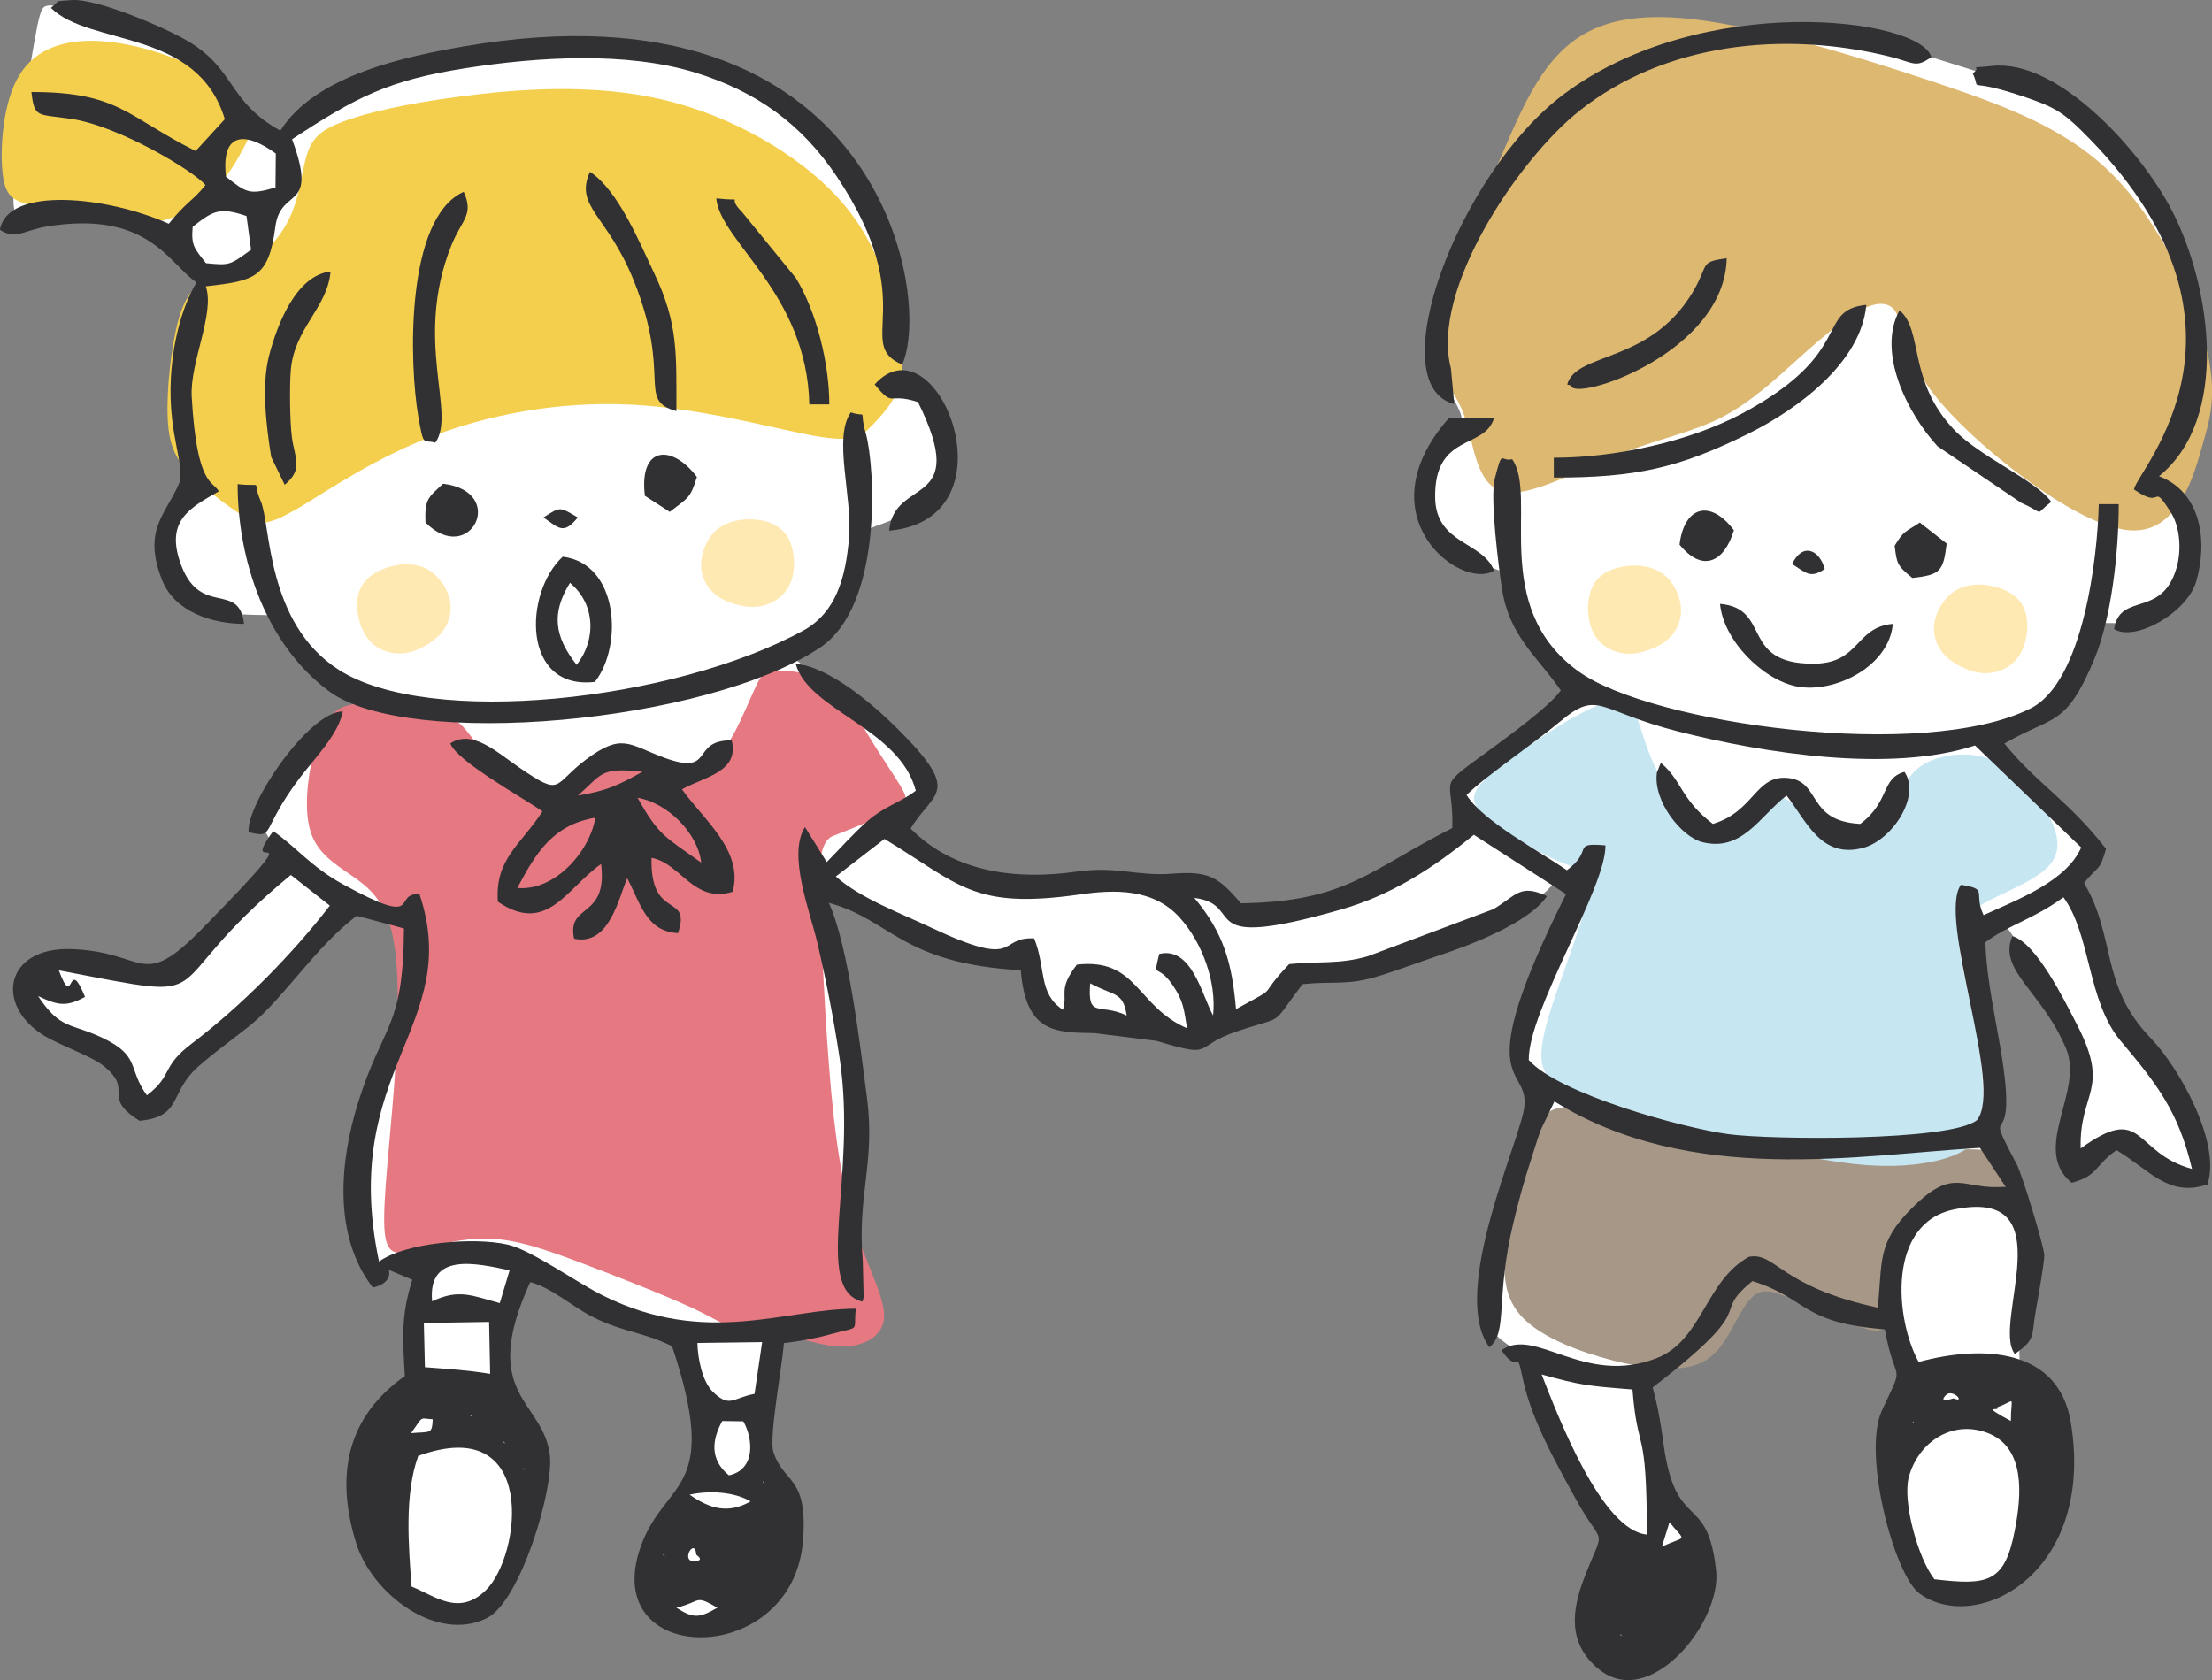 <?xml version="1.0" encoding="UTF-8"?><svg id="_レイヤー_2" xmlns="http://www.w3.org/2000/svg" viewBox="0 0 209.17 158.92"><rect x="0" y="0" width="209.17" height="158.92" fill="#808080" stroke="none"/><defs><style>.cls-1{fill:#a79786;}.cls-1,.cls-2,.cls-3,.cls-4,.cls-5,.cls-6,.cls-7,.cls-8{fill-rule:evenodd;}.cls-2{fill:#313134;}.cls-3{fill:#ffe9b3;}.cls-4{fill:#fff;}.cls-5{fill:#c6e6f2;}.cls-6{fill:#e57880;}.cls-7{fill:#f4cf4e;}.cls-8{fill:#ddb871;}</style></defs><g id="object"><path class="cls-4" d="M33.55,65.82c-.35-.42-1.26-.98-2.28-1.83-1.02-.85-2.15-1.97-2.98-2.93-.82-.96-1.33-1.74-1.63-2.2s-.36-.62-1.05-.67c-.69-.05-1.98-.01-3.09-.12-1.1-.11-2-.38-2.95-.73-.95-.34-1.96-.76-2.56-1.46-.6-.69-.81-1.66-.98-2.69-.17-1.03-.31-2.11-.19-3.03.11-.91.48-1.66.8-2.31.33-.65.61-1.21,1.11-1.49.49-.29,1.2-.3,1.33-.53.13-.23-.3-.67-.55-1.2-.25-.54-.32-1.17-.52-2.29-.2-1.12-.52-2.72-.63-4.28-.11-1.56-.01-3.07.27-4.73.28-1.66.74-3.45,1.02-4.57.27-1.12.36-1.55.38-1.88.02-.33-.02-.56-.34-1.14-.32-.59-.91-1.53-1.31-2.22-.4-.69-.62-1.12-1.54-1.61-.93-.49-2.57-1.04-4.05-1.41-1.48-.37-2.8-.55-4.3-.58-1.5-.03-3.18.1-4.35.34-1.16.24-1.8.58-1.88-1.06-.08-1.65.41-5.29.91-8.67.5-3.37,1.01-6.47,1.35-8.13.35-1.66.53-1.87,1.18-1.88.65,0,1.77.19,3.55.72,1.78.53,4.24,1.4,6.31,2.33,2.07.93,3.77,1.94,5,3.08,1.23,1.14,1.99,2.42,2.49,3.24.5.83.74,1.2,1.05,1.53.32.33.71.63,1.31.92.6.29,1.42.58,2,.63.58.05.94-.13,1.63-.71.69-.58,1.72-1.56,3.17-2.51,1.45-.96,3.32-1.89,5.45-2.65,2.13-.76,4.52-1.34,6.97-1.8,2.45-.46,4.95-.8,8.68-.84,3.72-.04,8.66.23,12.32.97,3.66.74,6.04,1.94,7.94,3.15,1.9,1.21,3.33,2.43,4.71,3.99,1.38,1.57,2.71,3.48,3.94,5.7,1.23,2.21,2.37,4.73,3,7.23.64,2.5.78,4.99.74,6.76-.04,1.77-.25,2.82-.13,3.38.12.56.56.63,1.05.77.5.14,1.04.35,1.67,1.38.63,1.03,1.34,2.87,1.66,4.14.32,1.27.26,1.96-.05,2.74-.32.78-.89,1.67-1.67,2.43-.78.77-1.75,1.42-2.72,1.88-.96.46-1.91.72-2.45.97-.53.25-.65.47-.77.83-.13.36-.27.86-.5,1.97-.23,1.12-.54,2.86-1.25,4.24-.71,1.38-1.83,2.39-2.82,3.1-.99.72-1.84,1.14-2.27,1.34q-.43.21.91,1.27c1.34,1.06,4.01,3.19,6.06,4.91,2.05,1.72,3.48,3.03,4.29,3.85.81.82,1.01,1.16,1.17,1.49.15.33.25.67.32.96.07.3.1.56-.19,1-.28.44-.88,1.05-1.43,1.49-.55.45-1.05.73-1.39.93-.35.2-.54.33-.52.5.03.17.28.37,1.19,1.04.91.66,2.48,1.78,4.5,2.77,2.02.99,4.5,1.84,6.77,2.09,2.27.25,4.33-.09,6.24-.21,1.91-.12,3.67-.03,4.97.08,1.3.1,2.14.21,2.72.2.59-.01.92-.15,1.21-.22.29-.07.52-.08,1.09.07.57.14,1.48.44,2.27.92.8.48,1.48,1.15,2.16,1.52.68.37,1.34.44,2.79.23,1.45-.2,3.7-.68,6.57-1.67,2.88-.98,6.39-2.48,8.63-3.65,2.24-1.17,3.2-2.02,3.47-2.78.27-.76-.16-1.42-.36-2.05-.2-.63-.17-1.22,1.34-2.69,1.52-1.47,4.53-3.82,6.39-5.3,1.87-1.48,2.6-2.08,2.92-2.54.32-.45.23-.76-.52-1.54-.75-.78-2.16-2.04-3.12-3.43-.96-1.39-1.47-2.92-1.79-4.05-.32-1.13-.46-1.86-.96-2.3-.5-.43-1.37-.57-2.43-1.01-1.05-.44-2.29-1.19-3.15-1.93-.86-.74-1.34-1.47-1.64-2.19-.3-.72-.41-1.43-.36-2.32.05-.9.25-1.97.58-2.91.33-.94.78-1.74,1.33-2.32.54-.59,1.18-.96,1.39-1.46.21-.49,0-1.1-.35-1.79-.35-.69-.86-1.46-1.14-2.4-.28-.93-.35-2.03-.36-3.34-.01-1.31.03-2.82.22-4.42.18-1.6.51-3.28,2.06-5.96,1.55-2.68,4.33-6.35,6.37-8.98,2.04-2.63,3.33-4.22,5.94-5.63,2.61-1.41,6.53-2.63,10.51-3.33,3.98-.7,8.02-.88,10.87-.84,2.85.04,4.5.28,6.79.88,2.29.6,5.23,1.56,7.75,2.34,2.53.79,4.65,1.4,6.6,2.18,1.95.78,3.73,1.72,5.72,3.6,1.99,1.89,4.2,4.72,5.83,7.66,1.63,2.94,2.67,6,3.11,8.96.44,2.96.27,5.82-.4,8.1-.67,2.29-1.83,4-2.76,5.32-.93,1.32-1.64,2.25-1.75,2.74-.1.49.4.54.96.82.56.28,1.16.79,1.71,1.44.54.65,1.02,1.43,1.09,2.73.08,1.3-.24,3.11-.79,4.41-.55,1.29-1.33,2.07-2.11,2.73-.79.66-1.59,1.22-2.58,1.42-1,.2-2.19.04-2.83.14-.64.09-.72.44-.89,1.2-.17.76-.42,1.93-1.18,3.22-.77,1.29-2.05,2.71-2.97,3.55-.92.84-1.48,1.11-2.4,1.4-.92.29-2.19.6-2.9,1.06-.71.46-.84,1.07-.38,1.68.47.61,1.55,1.21,3.34,2.63,1.8,1.42,4.32,3.64,5.54,4.89,1.22,1.25,1.15,1.53.97,1.94-.17.41-.44.95-.79,1.4-.35.46-.8.83-.81,1.25-.01.41.4.86,1.21,3.15.81,2.28,2.01,6.4,2.78,8.65.77,2.25,1.12,2.65,1.7,3.29.59.64,1.41,1.54,2.36,3.04.94,1.51,2,3.63,2.68,5.2.69,1.56,1,2.56,1.16,3.06q.16.5-.06.73c-.22.23-.64.7-1.48.6-.84-.1-2.08-.75-3.27-1.41-1.19-.66-2.34-1.33-2.91-1.67q-.57-.33-.8-.09c-.22.24-.67.73-1.2,1.24-.53.52-1.15,1.06-1.62,1.31-.48.25-.81.2-1-.1-.19-.3-.23-.85-.07-1.77.16-.91.54-2.19.79-3.47.26-1.28.4-2.56.3-3.68-.1-1.12-.44-2.07-1.68-4.46-1.23-2.39-3.35-6.22-4.55-8.08-1.19-1.86-1.46-1.75-2.02-1.55-.56.2-1.4.5-1.83.65q-.42.15-.19,1.58c.24,1.43.71,4.29,1.2,6.76.49,2.47.99,4.56,1.09,6.19.1,1.64-.2,2.82-.46,3.52-.26.7-.49.92-.37,1.4.13.47.61,1.2,1.13,2.14.52.93,1.09,2.08,1.35,2.99.26.92.22,1.61.33,2.12.11.51.37.84.67,1.83.3.99.64,2.64.68,3.76.05,1.13-.2,1.74-.51,3.22s-.68,3.84-.58,5.17c.09,1.33.64,1.64,1.3,2.08.66.44,1.43,1.02,1.91,2.12.47,1.1.65,2.73.67,4.37.02,1.64-.12,3.3-.52,4.95-.41,1.65-1.08,3.28-2.02,4.57-.94,1.29-2.15,2.22-3.36,2.86-1.21.64-2.42.97-3.41,1.06-.99.09-1.75-.05-2.55-.58-.8-.54-1.64-1.47-2.21-2.6-.58-1.13-.89-2.46-1.22-3.82-.33-1.37-.66-2.77-.85-4.21-.19-1.44-.23-2.92-.27-4.03-.04-1.11-.07-1.85.31-2.49.38-.64,1.16-1.19,1.48-1.71.32-.52.18-1.02-.04-1.8-.22-.78-.5-1.84-.61-2.72-.11-.88-.04-1.57-.58-1.89-.55-.32-1.71-.26-3.37-.63-1.66-.37-3.82-1.17-5.53-1.93-1.71-.76-2.98-1.47-3.61-1.83q-.63-.36-1.01-.04c-.38.32-1.15.95-2.13,2.17-.98,1.22-2.18,3.03-3.27,4.3-1.09,1.27-2.06,2-2.82,2.45-.77.45-1.33.61-1.65.87-.32.26-.39.62-.16,2.37.24,1.75.79,4.9,1.07,6.6.28,1.7.3,1.95.63,2.32.33.38.97.88,1.85,1.87.88.99,2.01,2.46,2.3,4.09.29,1.63-.26,3.42-.97,4.98-.71,1.56-1.57,2.88-2.56,3.88-.99,1-2.09,1.68-3.07,1.86-.98.18-1.83-.13-2.76-.66-.93-.54-1.95-1.3-2.24-2.65-.28-1.34.17-3.27.67-4.77.5-1.5,1.06-2.57,1.36-3.52.3-.95.34-1.77-.7-4.04-1.04-2.27-3.16-5.97-4.52-8.62-1.36-2.64-1.97-4.23-2.4-5.07-.43-.85-.69-.96-1.19-1.27-.5-.31-1.23-.82-1.71-1.43-.48-.61-.69-1.32-.31-3.89.38-2.57,1.36-7,2.21-10.47.85-3.47,1.57-5.97,2-7.41.43-1.44.57-1.81.24-2.31-.33-.51-1.12-1.15-1.52-1.69-.39-.53-.38-.95.53-3.26.91-2.31,2.71-6.51,3.72-9.06,1.01-2.56,1.22-3.47.93-4.06-.29-.59-1.09-.85-1.59-.66-.5.19-.71.83-1.76,1.59-1.05.76-2.94,1.65-5.43,2.66-2.49,1.01-5.57,2.16-8.03,2.94-2.45.79-4.27,1.22-5.7,1.41-1.43.19-2.47.15-3.2.41-.73.26-1.16.81-1.66,1.56-.5.74-1.06,1.68-2.02,2.14-.95.46-2.29.45-3.24.65-.94.2-1.49.6-1.92.97-.43.37-.76.72-1.46.73-.71.02-1.79-.29-2.75-.57-.95-.27-1.78-.51-2.29-.63-.52-.12-.72-.14-1.47-.27-.74-.13-2.02-.39-2.82-.42-.8-.04-1.13.15-1.51.2-.38.05-.82-.02-1.43-.26-.61-.24-1.39-.63-1.98-1.41-.59-.78-.99-1.96-1.41-2.78-.42-.83-.87-1.31-1.28-1.49-.41-.18-.78-.07-1.89-.26-1.11-.19-2.96-.7-5.59-1.76-2.63-1.06-6.04-2.68-8.1-3.64-2.06-.95-2.76-1.24-3.03-1.03-.27.21-.1.91.38,3.09.48,2.19,1.26,5.86,1.72,9.01.46,3.15.59,5.78.77,8.85.18,3.07.41,6.58.4,8.91,0,2.33-.24,3.49-.01,4.74.23,1.25.92,2.58,1.15,3.6.23,1.02,0,1.73-.65,2.16-.65.43-1.74.58-3.19.89-1.45.32-3.26.81-4.35,1.44-1.09.63-1.44,1.41-1.6,2.79-.16,1.38-.12,3.36-.16,4.83-.04,1.47-.16,2.44.01,3.11.17.66.64,1.02,1.05,1.69.41.68.77,1.67,1.24,2.54.47.87,1.06,1.6,1.17,2.91.11,1.3-.26,3.17-.97,4.63-.71,1.46-1.75,2.51-3.28,3.2-1.52.69-3.52,1.03-5.15.92-1.63-.11-2.9-.66-3.66-1.44-.76-.78-1-1.78-1.02-2.74-.02-.97.17-1.9.65-3.08.47-1.18,1.22-2.61,1.98-3.65.76-1.04,1.53-1.68,1.93-2.17.4-.48.44-.8.3-2.47s-.45-4.67-.8-6.8c-.35-2.13-.75-3.38-.99-4.08-.24-.71-.33-.87-.94-1.06-.61-.19-1.74-.42-4-1.39-2.26-.98-5.64-2.7-7.51-3.65-1.86-.95-2.21-1.12-2.54-.9-.33.22-.65.84-.98,2.26-.33,1.41-.69,3.62-.86,5.31-.18,1.69-.18,2.87-.02,3.66.15.79.46,1.19,1.09,1.8.63.62,1.58,1.44,2.01,2.6.43,1.16.34,2.64.24,4.15-.1,1.51-.2,3.06-.58,4.56-.38,1.5-1.03,2.94-1.62,4.04-.59,1.11-1.13,1.87-1.86,2.53-.73.65-1.65,1.19-2.58,1.45-.93.26-1.87.22-3.22-.47-1.35-.7-3.1-2.06-4.44-4.11-1.33-2.05-2.24-4.8-2.59-6.95-.34-2.15-.12-3.71.43-5,.55-1.29,1.42-2.31,2.15-3,.74-.69,1.35-1.07,1.77-1.36.42-.3.65-.52.89-2.32.24-1.8.47-5.18.62-7.12.15-1.94.22-2.45-.18-2.63-.4-.18-1.27-.04-2.02.16-.75.2-1.39.46-1.95.58-.56.12-1.04.09-1.37-1.3-.33-1.39-.52-4.14-.68-6.23-.16-2.1-.28-3.54.3-5.74.58-2.21,1.85-5.18,2.92-7.36,1.08-2.18,1.95-3.57,2.3-5.49.34-1.93.16-4.39-.58-5.78-.74-1.39-2.04-1.72-3.17-2.15-1.14-.42-2.12-.95-2.59-.81-.48.13-.45.93-1.52,2.29-1.08,1.36-3.26,3.28-5.75,5.65-2.49,2.36-5.29,5.16-6.98,6.97-1.69,1.8-2.26,2.6-2.69,3.15-.43.55-.73.86-1.07,1.1-.34.24-.72.42-1.12.34-.4-.08-.82-.41-1.2-1.11-.39-.7-.75-1.77-1.14-2.48-.4-.71-.83-1.07-2.06-1.76-1.23-.69-3.25-1.71-4.54-2.7-1.3-.99-1.87-1.94-2.2-2.78-.32-.84-.4-1.55.04-2.01.44-.46,1.39-.65,2.6-.69,1.21-.05,2.67.06,4.32.28,1.65.23,3.48.58,4.64.71,1.16.13,1.64.03,2.1-.38.45-.41.87-1.15,2.5-2.79,1.63-1.64,4.48-4.2,6.02-5.7,1.54-1.5,1.77-1.94,1.7-2.33-.07-.4-.44-.75-.83-1.27-.38-.53-.77-1.23-.82-1.99-.05-.76.24-1.58,1.37-3.2,1.13-1.62,3.1-4.03,4.44-5.43,1.34-1.4,2.07-1.79,2.53-2.13.47-.34.68-.62.33-1.04h0Z"/><path class="cls-1" d="M152.47,128.65c-2.95-.75-6.47-2.06-8.36-3.91-1.88-1.85-2.14-4.23-1.64-8.11.49-3.88,1.73-9.25,3.52-11.07,1.79-1.82,4.13-.09,7.6,1.12,3.46,1.21,8.05,1.9,13.36,2.17,5.31.27,11.33.11,15.05-.03,3.71-.13,5.12-.24,6.37.09,1.26.33,2.37,1.1,2.52,1.8.15.7-.67,1.33-1.99,1.8-1.32.47-3.14.79-4.68,1.41-1.54.63-2.8,1.57-3.74,3.39-.94,1.82-1.57,4.52-1.85,6.26-.28,1.73-.22,2.5-1.72,2.21-1.5-.29-4.56-1.63-6.68-2.57-2.12-.94-3.31-1.48-4.32-.72-1.01.76-1.86,2.81-2.78,4.25-.93,1.44-1.93,2.25-3.62,2.56-1.69.31-4.08.11-7.03-.64h0Z"/><path class="cls-5" d="M148.76,67.86c-2.3,1.32-6.02,3.79-7.9,5.46-1.88,1.67-1.92,2.56-.39,3.92,1.53,1.36,4.62,3.21,6.71,4.12,2.09.91,3.16.87,3.05,2.63-.12,1.76-1.43,5.32-2.56,8.48-1.12,3.16-2.05,5.92-1.9,7.73s1.4,2.66,5.51,4.03c4.11,1.37,11.08,3.25,16.23,4.43,5.15,1.18,8.48,1.65,11.4,1.6,2.92-.05,5.43-.61,6.85-1.49,1.41-.88,1.73-2.07,1.77-4.03.05-1.96-.17-4.69-.71-7.52-.53-2.83-1.38-5.75-1.54-7.69-.16-1.95.38-2.92,1.98-3.9,1.6-.97,4.27-1.95,5.79-3.11,1.52-1.16,1.9-2.51,1.08-4.54-.82-2.03-2.83-4.73-5.2-5.89-2.37-1.16-5.1-.79-6.7.02-1.6.8-2.07,2.03-2.58,3.14-.5,1.12-1.04,2.12-2.12,2.7-1.08.58-2.72.74-4.74-.17-2.03-.91-4.44-2.89-5.87-2.87-1.43.02-1.87,2.03-2.48,3.16-.61,1.13-1.4,1.38-2.81.47-1.41-.91-3.45-2.98-4.73-5.26-1.27-2.28-1.77-4.76-2.32-5.97-.55-1.21-1.15-1.14-1.89-1.03-.74.12-1.63.28-3.93,1.6h0Z"/><path class="cls-6" d="M65.26,123.61c-2.51-1.16-6.79-2.84-10.25-4.15-3.47-1.31-6.13-2.23-8.76-2.32-2.63-.08-5.23.68-7.01,1.11-1.78.43-2.74.52-2.89-2.09-.15-2.61.5-7.93.91-13.35.41-5.42.58-10.95-.13-14.32-.71-3.37-2.3-4.59-3.9-5.7-1.59-1.1-3.19-2.09-3.84-4.07-.65-1.98-.35-4.96.23-7.35.59-2.39,1.46-4.2,3.31-4.67,1.85-.47,4.66.4,6.6.81,1.94.41,3,.35,3.74.79.74.44,1.15,1.37,2.52,2.82,1.37,1.45,3.7,3.42,6.02,3.52,2.32.09,4.64-1.69,7.05-2.15,2.42-.46,4.94.4,6.72.2,1.78-.21,2.81-1.49,3.73-3.15.92-1.66,1.72-3.71,2.23-4.76.51-1.05.73-1.1,1.1-1.19.37-.09.88-.21,1.98-.12,1.1.09,2.77.38,4.11,1.45,1.34,1.07,2.33,2.92,3.46,4.76,1.12,1.84,2.38,3.66,3.02,4.75.64,1.1.67,1.46-.75,2.21-1.42.75-4.28,1.87-5.71,2.43q-1.43.56-1.26,4.88c.17,4.31.52,12.94,1.11,19.31.59,6.36,1.43,10.45,2.57,13.79,1.14,3.34,2.6,5.94,2.42,7.67-.17,1.73-1.97,2.6-3.85,2.63-1.88.03-3.85-.77-5.61-1.13-1.76-.36-3.31-.27-4.46-.54-1.15-.27-1.89-.91-4.4-2.07h0Z"/><path class="cls-3" d="M150.59,59.65c-.57-1.26-.58-3.15.09-4.35.68-1.19,2.04-1.68,3.35-1.79,1.3-.11,2.54.17,3.43.93.89.76,1.44,2.01,1.5,3.08.07,1.07-.35,1.96-.9,2.6-.55.63-1.25,1.01-2.05,1.31-.8.3-1.71.52-2.73.32-1.02-.2-2.14-.83-2.7-2.09h0Z"/><path class="cls-3" d="M191.02,61.88c.7-1.19.92-3.07.38-4.33-.54-1.26-1.85-1.9-3.13-2.15-1.28-.25-2.54-.11-3.51.55-.97.66-1.65,1.84-1.83,2.89-.18,1.06.13,1.99.61,2.68.48.69,1.13,1.14,1.89,1.52.76.38,1.64.7,2.67.61,1.03-.09,2.21-.59,2.92-1.78h0Z"/><path class="cls-8" d="M176.15,29.22c-1.49.74-3.52,2.39-5.75,4.39-2.24,2-4.68,4.35-7.54,5.83-2.86,1.48-6.13,2.08-9.95,3.6-3.82,1.52-8.2,3.95-10.62,3.5-2.42-.45-2.87-3.8-3.44-5.97-.57-2.17-1.25-3.17-2.15-4.43-.91-1.27-2.04-2.8-1.32-5.97.72-3.16,3.28-7.96,5.38-12.65,2.1-4.7,3.73-9.29,6.45-12.23,2.71-2.93,6.51-4.2,12.85-3.48,6.34.72,15.22,3.42,22.51,5.84,7.28,2.42,12.97,4.56,17.33,9,4.36,4.44,7.41,11.19,8.61,15.74,1.2,4.56.54,6.92-.06,9.07-.6,2.15-1.13,4.08-2.15,5.77-1.02,1.69-2.53,3.13-4.98,2.92-2.45-.21-5.86-2.06-9.15-4.4-3.3-2.34-6.48-5.17-8.52-7.52-2.04-2.35-2.92-4.23-3.41-5.71-.49-1.49-.6-2.58-1.12-3.22s-1.47-.82-2.95-.08h0Z"/><path class="cls-3" d="M34.67,60.25c-.79-1.13-1.15-2.99-.71-4.29.44-1.3,1.7-2.03,2.96-2.38,1.26-.35,2.52-.3,3.54.28,1.02.58,1.78,1.71,2.05,2.75.26,1.04.02,1.99-.4,2.72-.43.72-1.04,1.22-1.77,1.66-.73.44-1.59.83-2.62.81-1.03-.01-2.25-.42-3.04-1.55h0Z"/><path class="cls-3" d="M74.81,54.98c.47-1.3.34-3.19-.42-4.33s-2.17-1.53-3.47-1.54c-1.31,0-2.52.36-3.35,1.18-.83.83-1.28,2.11-1.27,3.18.01,1.07.49,1.93,1.09,2.52.6.59,1.32.91,2.14,1.15.82.24,1.74.39,2.74.11,1-.28,2.07-.99,2.54-2.29h0Z"/><path class="cls-7" d="M23.53,11.31c-.35-1.22-1.51-2.9-4.09-4.4-2.58-1.5-6.59-2.83-9.97-3.03-3.38-.2-6.13.74-7.65,3.24C.31,9.61.03,13.67.21,15.99c.18,2.32.81,2.89,2.36,3.32,1.55.43,4.03.71,6.36,1.11,2.34.39,4.53.89,6.56.41,2.03-.48,3.88-1.95,5.1-3.25,1.22-1.3,1.8-2.42,2.32-3.36.52-.94.97-1.69.62-2.91h0Z"/><path class="cls-7" d="M27.73,48.34c2.61-1.5,7.07-4.68,12.71-6.91,5.63-2.23,12.43-3.5,19.24-3.16,6.81.34,13.62,2.3,17.37,2.96,3.74.66,4.41.04,5.36-.94.95-.97,2.18-2.29,2.66-3.92.48-1.63.2-3.58-.5-6.64-.7-3.06-1.81-7.24-5.45-11.16-3.64-3.92-9.81-7.6-16.46-9.15-6.64-1.56-13.76-1-19.1-.3-5.34.7-8.9,1.55-11.07,2.36-2.17.81-2.95,1.59-3.43,3.03-.48,1.44-.65,3.54-1.38,5.41-.72,1.86-2,3.49-3.48,4.49-1.48,1-3.17,1.39-4.47,2-1.3.61-2.2,1.46-2.88,3.93-.67,2.48-1.12,6.59-.99,9.25.12,2.66.81,3.88,2.19,5.28,1.38,1.4,3.45,3,4.87,3.88,1.42.89,2.19,1.07,4.81-.43h0Z"/><path class="cls-2" d="M153.22,154.56l.19.19s-.25-.13-.19-.19h0ZM157.87,143.96c1.58,1.97,1.64,1.2-.72,2.32l.72-2.32h0ZM182.93,149.37c-1.56-1.97-3.03-7.35-2.44-9.63.84-3.25,4.02-5.51,7.43-4.23,3.68,1.38,3.22,6.01,2.61,9.19-.96,4.99-2.52,5.26-7.6,4.66h0ZM180.88,134.44l.19.19s-.25-.13-.19-.19h0ZM188.89,133.08c1.81-.64,1.27-1.22,1.26,1.31-3.1-1.68-.99-.81-1.26-1.31h0ZM184.02,131.93c.63-.63,1.92.82.7.32-.01,0-1.54.52-.7-.32h0ZM145.79,129.99c3.69,1.02,4.28,1.08,8.58,1.42.5,6.31,1.36,3.1,1.36,13.72-4.28-.39-8.38-11.12-9.95-15.14h0ZM190.52,128.05c2.03-1.4,1.56-1.72,1.97-3.99.19-1.07.83-4.63.82-5.36-.02-.84-2.11-7.65-2.59-8.56-3.51-6.63.1-.31-1.38-9.93-.55-3.56-1.48-7.38-1.6-11.09,2.13-1.62,4.58-2.2,7.38-4.26,2.62,3.58,2.24,9.81,5.41,13.58,3.48,4.14,5.47,6.7,6.75,12.11-5.61-1.53-4.47-6.32-10.53-1.94-.14-5.38,2.87-5.5-.35-11.71-1.2-2.32-3.85-7.74-6.1-8.36-1.43,3.21,2.85,5.25,5.09,10.68,1.66,4.03-3.36,9.48.51,12.64,2.54-.68,2.1-1.58,4.24-3.09,3.12,1.87,4.91,4.49,8.6,3.25,1.31-3.91-2.63-11.01-5.41-13.89-4.75-4.93-3.23-9.54-6.26-14.62,1.47-1.82,1.43-1.01,2.08-3.23-3.61-4.64-6.54-6.15-9.61-9.96,4.64-2.7,5.78-1.48,8.5-7.98,1.61-3.85,2.31-10.08,2.31-14.66h-1.89c-.1,4.9-1.44,16.81-6.45,19.32-10.09,5.07-35.84,1.45-42.71-3.48-8.55-6.14-3.82-16.57-6.31-20.09-1.14.28-.88-1.09-1.64,1.83-.48,1.87.39,8.59.68,10.45.71,4.48,3.3,6.32,5.56,9.58-1.02,1.48-4.89,4.29-6.51,5.48-5.58,4.09-3.59,2.35-3.75,7.54-7.9,3.99-9.96,6.97-19.99,7.12-2.15-2.53-3.06-3.07-6.53-2.8-3.29.25-5.24-.74-8.99-.2-5.57.8-11.53.16-15.71-4.07,2.12-3.55,5-3.24-1.27-9.47-2.3-2.29-6.42-5.82-9.6-6.12,1.18,4.42,9.82,6.09,11.36,12.01-1.54,1.17-2.93,1.43-4.61,2.91-1.24,1.09-2.6,2.61-3.81,3.84l-2.06-3.31c-1.65,2.58.44,7.89,1.14,10.82.83,3.48,1.59,7.41,2.14,11.06,1.7,11.24-2.59,21.79,2.14,23,.07-.11.13-.46.13-.38l-.08-3.38c-.55-6.41,1.2-9.35.39-15.55-.63-4.78-1.74-14.32-3.6-18.4,5.88,1.59,6.86,5.74,18.15,6.37.47,6,3.35,5.88,6.97,5.95l5.86.73c5.69,1.72,3.28.56,7.59-.89,4.82-1.62,3.05-.32,6.22-4.47,2.8-.3,4.17.12,6.87-.67,2.05-.6,4.05-1.39,6.11-2.07,2.75-.91,8.46-3.05,10.13-5.59-2.54-1.19-2.88-.08-5.05,1.23l-11.89,4.46c-2.67.77-4.58.46-7.43.74-3.34,3.51-.53,1.78-5.03,4.26-.38-4.35-1.15-7.18-3.94-10.52,5.07.65-.42,5.19,13.87,1.1,4.63-1.33,8.53-3.76,12.56-7.07l8.72,5.61c-9.3,18.52-3.52,16.08-3.94,20.06-.32,3.14-7.15,17.54-3.31,22.8,1.8-1.47.52-4.57,2.29-11.87.5-2.07.98-3.86,1.65-5.89.26-.8.6-1.95.93-2.83l1.28-2.66c12.98,8.04,28.79,5.04,40.24,4.39l2.42,3.67c-4.15.39-4.77-2.03-8.85,2.02-3.35,3.32-2.77,5.03-3.24,9.42-9.32-2.01-9.61-5.27-12.17-4.81-4.13,2.24-4.4,7.9-8.74,9.59-6.85,2.68-11.48-3.03-14.67-.75,1.72,2.51,1.35-.52,2,2.62.78,3.76,2.91,7.61,5.02,11.44,2.7,4.89,2.81,2.28.8,7.49-1.17,3.05-1.58,6.18,1.36,8.6,4.88,4.01,11.64-4.46,11.12-9.29-.81-7.56-3.81-3.53-4.97-11.97-.27-2-.52-3.48-1.03-5.37,10.59-8.17,5.22-6.62,9.43-10.06,5.23,1.63,4.57,3.96,12.52,4.56,1.02,5.61,2,2.79-.27,7.67-1.89,4.06,1.16,15.59,3.56,17.33,5.41,3.91,16.64-1.89,14.3-16.19-1.15-7.03-8.34-7.36-14.39-5.72-2.2-3.97-3.05-13.12,3.36-14.43,10.52-2.14,3.55,10.72,5.71,13.64h0ZM80.44,39.02c-1.66,2.4.16,7.91-.15,11.78-.31,3.86-1.25,7.16-4.36,8.85-12.24,6.67-35.4,9.21-43.95,3.66-6.84-4.43-6.36-13.72-7.33-15.93-.93-2.13.47-1.3-2.18-1.59,0,7.17,2.66,15.18,8.68,19.61,7.45,5.49,35.63,3.03,46.39-4.15,5.99-3.99,5.2-17.17,4.34-20.22-.73-2.62.34-1.46-1.44-2.03h0ZM103.09,93c2.33,1.24,3.11.78,3.45,3.04-2.59-1.23-3.72.37-3.45-3.04h0ZM79.04,82.89l4.6-3.55c7.18,4.37,8.4,6.69,18.5,5.25,3.27-.47,6.94-.58,9.44,2.22,2.1,2.34,3.47,6.06,3.13,9.23-1.05-1.89-2.01-6.57-5.09-5.82-.61,2.5-.24.76,1.25,2.92,1.04,1.51,1.08,2.3,1.38,4.11-4.82-2.09-4.67-6.67-10.42-6.02-1.84,2.41-.82,2.72-1.32,4.27-2.36-1.56-1.57-3.9-2.72-6.75-3.55-.18-1.17,3.01-9.74-1.02-2.88-1.36-6.75-2.8-9-4.83h0ZM138.69,75.18c1.66-1.68,6.38-4.88,8.76-6.88,3.75-3.15,3.5-1.09,11.29.89,8.07,2.05,20.04,3.93,28.02,1.31l10.04,9.65c-1.42,3.25-6.15,4.98-9.23,6.4-1.02-2.18.54-2.45-2.14-2.87-2.27,3.13,4.08,19.17,1.51,22.26-2.52,2.02-19.58,1.86-23.52,1.32-4.27-.58-16.01-3.79-18.86-7.01-.06-4.67,7.35-16.35,7.25-20.3-3.3-.27-1.04.43-3.64,2.35-2.57-1.77-8.01-4.69-9.49-7.12h0Z"/><path class="cls-2" d="M63.96,152.05c2.44-.59,1.67-1.27,3.88,0-1.73.99-2.25,1.04-3.88,0h0ZM62.7,147.02l.19.19s-.25-.13-.19-.19h0ZM65.84,147.64c-1.66.25-.12-2.37,0-.6,0,.02.78.48,0,.6h0ZM38.92,150.05c-.3-3.9-.68-8.76.63-12.36,11.36-4.12,9.74,9.43,6.4,12.7-2.56,2.5-4.79.56-7.03-.34h0ZM65.21,141.36c1.81-.4,4.15-.3,5.77.63-2.2,1.26-3.95.63-5.77-.63h0ZM72.13,140.1l.19.19s-.25-.13-.19-.19h0ZM49.5,138.84l.19.19s-.25-.12-.19-.19h0ZM68.93,139.53c-1.84-1.5-1.6-3.38-.63-5.14l1.99.03c.97,1.74,1.12,4.59-1.36,5.11h0ZM47.61,136.33l.19.19s-.25-.12-.19-.19h0ZM38.87,135.54c1.21-1.68.73-1.4,2.05-1.31-.07,1.47-.23,1.14-2.05,1.31h0ZM44.47,133.81l.19.19s-.25-.12-.19-.19h0ZM40.08,125.12l6.17-.1.1,4.91c-2.33-.37-3.67-.43-6.17-.63l-.1-4.18h0ZM71.36,131.82c-2.1.4-2.34,1.35-3.93-.17-1.06-1.01-1.46-3.32-1.48-4.64l6.12-.08-.72,4.89h0ZM47.26,123.24c-2.62-.71-3.87-1.37-6.4-.17-.43-4.69,4.21-3.59,7.33-2.93l-.93,3.1h0ZM36.75,120.09l2.24.94c-1.1,3.45-.9,5.6-.71,9.11-5.38,3.8-6.63,9.21-4.62,15.75,1.5,4.87,7.66,9.52,12.39,7.14,3.16-1.59,6.31-12.11,5.95-15.36-.58-5.28-6.8-5.6-1.86-16.42,2.15.59,3.9,2.31,6.05,3.37,2.83,1.4,4.68,1.36,7.36,2.7,4.56,13.59-.41,12.61-2.76,18.42-4.84,11.97,14.15,12.32,15.14,0,.5-6.24-1.82-5.35-2.8-8.44-.43-1.35.83-8.08,1-10.28,1.17-.12,3.13-.47,4.24-.79,3.16-.89,2.29-.11,2.56-2.46-6.73,0-14.12,3.62-23.9-1.24-2.58-1.28-6.76-4.3-9.01-4.82-3.22-.74-9.68-.2-12.18,1.6-3.82-18.17,7.99-22.27,3.83-34.74-2.68-.17.52,3.32-7.24-.94-3.01-1.65-4.29-3.41-6.59-5.03-3.69,4.99,4.76-2.5-6.66,9.17-5.93,6.06-5.22,2.24-12.45,1.99-6.24-.21-7.31,5.32-2.49,8.23,1.35.82,4.37,1.9,5.44,2.73,3.17,2.45-.25,2.92,3.52,5.28,3.86-.38,2.88-2.37,5.07-4.67,1.1-1.15,4.2-3.37,5.56-4.5,3.08-2.57,6.07-7.32,9.9-10.22,1.13.31,4.13,1.09,4.47,1.21-.07,9.61-1.98,8.89-4.35,16.5-1.73,5.53-2.37,12.59,1.41,17.45,1.4-.31,1.68-1.1,1.5-1.68h0ZM32.42,67.28c-3.27.04-9.18,8.86-8.91,11.42,2.56.63,1.05-.09,4.79-5.07,1.46-1.94,3.68-4.13,4.12-6.35h0ZM3.61,94.21c1.89.89,2.68,1.03,4.43.07-1.7-4.13-.99,1.46-2.48-2.51,16.43,3.13,8.28,2.23,21.94-9.02l3.69,2.9c-3.59,4.65-8.36,9.48-13.05,13.04-2.98,2.26-1.72,2.96-4.25,4.9-1.85-2.57-.58-3.7-4.17-5.42-3-1.44-3.98-.74-6.11-3.95h0Z"/><path class="cls-2" d="M18.23,21.44c2-1.58,2.59-1.84,5.08-1.01l.43,3.19c-2.02,1.47-2,1.49-4.26,1.27-1.11-1.41-1.42-1.67-1.26-3.45h0ZM26.08,14.52l-.03,3.21c-2.5.74-2.78.48-4.68-1.02-.49-4.34,1.91-4.23,4.71-2.19h0ZM4.81.74c3.7,3.67,13.84,1.91,16.45,10.53l-2.76,3.01c-6.52-3.26-7.23-5.58-15.53-5.58.28,2.49.56,2.07,3.75,2.54,4.54.67,11.59,4.93,12.71,6.26-1.15,1.46-1.83,1.61-3.47,3.66-5.76-2.58-15.23-3.61-15.97.57,1.44.98,2.47.01,4.37-.3,9.66-1.6,11.58,3.49,14.22,5.28-1.52,2.55-2.26,6.04-2.42,9.02-.3,5.66,1.51,8.42.7,10.17-1.31,2.86-3.34,4.33-1.55,8.92,1.19,3.05,4.73,4.17,7.77,4.18-.47-4.02-4.06-.68-5.91-5.46-1.66-4.28.81-5.52,3.52-7.07-.55-1.04-2.07-.39-2.56-8.94-.19-3.27,2.22-7.88,1.33-10.45,4.66-.53,5.95-.81,6.58-5.64.5-3.85,4.12-1.36,1.58-8.27,6.08-4,9.1-5.58,16.45-6.73,6.7-1.05,15.14-1.6,21.7.43,5.79,1.79,10.05,4.87,13.39,9.87,8.01,12.01,1.52,15.76,6.15,17.74,2.91-6.36-2.15-36.85-41.41-30.1-5.44.94-14.09,2.71-17.39,7.98-5.01-2.8-4.21-5.77-8.7-8.45C15.75,2.67,9.1-.21,6.71.01c-1.72.16-.89-.08-1.89.73h0Z"/><path class="cls-2" d="M48.92,83.98c1.8-3.42,3.42-5.98,7.38-6.65-.54,3.23-3.84,6.97-7.38,6.65h0ZM60.29,75.45c2.81.47,5.69,3.31,6.02,6.13-3.43-2.45-4.02-2.54-6.02-6.13h0ZM60.76,72.99c-2.32,1.27-3.27,1.77-6.12,2.25,2.32-2.03,2.08-2.7,6.12-2.25h0ZM42.58,70.31c.64,1.68,6.7,5.04,8.72,6.42-2.03,3.15-4.52,4.5-4.22,8.55,4.65,3.15,6.45-1.23,9.76-3.57.66,5.27-3.28,3.65-2.55,7.07,3.36.71,4.22-3.93,5.02-5.72,1.24,2.34,1.8,5.04,4.8,5.19,1.32-3.88-2.66-1.1-2.5-7.12,2.77.5,3.98,4.35,7.67,3.21,1.06-3.87-2.76-6.83-4.79-9.69,2.11-1.19,5.44-1.63,4.7-4.63-3.98-.05-1.5,3.46-6.46,1.61-3.28-1.23-3.92-2.33-7.3.19-3.22,2.41-2.19,3.6-6.31.78-2.24-1.54-4.46-3.64-6.53-2.3h0Z"/><path class="cls-2" d="M186.55,6.94c.93,2.06-1.11.16,5.11,2.3,2.38.82,3.31,1.29,5.11,3.06,18.72,18.37,5.3,32.16,5.02,33.99,2.91,2.04,1.55-.87,3.48,2.16.92,1.44,1.01,3.67.55,5.25-1.4,4.82-5.35,2.24-5.91,5.79,1.95,1.24,6.9-1.52,7.77-4.51,1.12-3.83.44-8.46-3.52-9.94,6.74-5.47,4.91-17.94,1.26-25.05-3.02-5.88-10.84-14.38-16.97-13.76-2.86.29-.83-.11-1.89.7h0Z"/><path class="cls-2" d="M137.52,38.24l-.32-3.41c-1.96-7.38,6.39-19.78,12.15-24.35,8.1-6.44,19.34-7.59,29.3-5.14,2.39.59,2.45,1.13,3.98.06-1.01-3.72-21.69-6.3-34.8,3.54-9.97,7.49-17.38,27.47-10.3,29.28h0Z"/><path class="cls-2" d="M146.93,43.28v1.89c7.69,0,11.8-.87,18.45-4.18,4.6-2.29,10.62-6.7,11.1-12.16-4.85.51-.97,4.52-11.73,10.27-4.99,2.67-12.05,4.2-17.82,4.19h0Z"/><path class="cls-2" d="M168.94,75.24c1.9,2.43,3.27,6.02,7.26,4.94,2.75-.75,5.45-4.89,3.89-7.18-2.24.61-1.34,2.78-4.18,4.92-5.16-.27-3.63-4.08-6.91-4.35-3.02-.25-3.12,3.18-7.03,4.35-3.05-2.32-2.94-4.15-4.92-5.77l-.37.91c-.39,2.72,2.34,6.09,4.28,6.58,3.78.96,5.45-2.45,7.98-4.4h0Z"/><path class="cls-2" d="M41.17,41.86c2-2.76-2.07-9.67,1.5-18.62,1.01-2.53,2.17-2.88,1.18-5.1-5.54,2.48-5.16,16.27-4.29,21.28.52,2.98.45,2.1,1.61,2.45h0Z"/><path class="cls-2" d="M53.9,55.12c2.42,2.02,2.49,5.4.63,7.76-2.14-2.71-2.39-4.93-.63-7.76h0ZM56.25,64.49c2.66-3.36,2.28-11.19-3.04-11.84-3.69,3.42-3.88,12.65,3.04,11.84h0Z"/><path class="cls-2" d="M193.97,47.47c-1.41-2.03-6.72-4.23-9.19-6.83-4.43-4.68-2.88-9.4-5.16-11.29-2.17,3.96.75,9.76,3.6,12.86l7.93,5.36c2.43,1.06,1.07,1.19,2.82-.1h0Z"/><path class="cls-2" d="M63.96,38.88c0-5.43.18-8.25-2.08-13-1.45-3.04-3.42-7.88-6.09-9.63-1.51,3.3,1.64,4.05,4.15,10.31,3.63,9.07.24,11.29,4.02,12.32h0Z"/><path class="cls-2" d="M76.53,38.25h1.89c0-3.82-1.19-8.73-3.15-11.94l-5.08-6.23c-1.76-1.76.71-.97-2.46-1.32.37,4.1,8.58,8.97,8.8,19.49h0Z"/><path class="cls-2" d="M26.92,45.85c1.82-1.49.92-2.59.68-4.51-.19-1.47-.22-4.73-.11-6.23.3-4.08,3.46-5.93,3.77-9.43-3.23.34-5.05,4.96-5.83,8.01-.7,2.74-.27,6.57.22,9.54l1.27,2.62h0Z"/><path class="cls-2" d="M82.71,36.36c1.9,2.29,1.17.7,4.1,1.67,5.01,10.16-2.28,6.99-2.73,12.16,12.23-1.1,4.48-20.37-1.37-13.83h0Z"/><path class="cls-2" d="M141.28,53.97c-1.05-2.77-5.51-2.48-5.57-6.91-.09-6.16,4.75-4.52,5.57-7.55l-4.29.05c-8.17,9.31,1.2,16.34,4.29,14.41h0Z"/><path class="cls-2" d="M148.19,36.36c.12.07.33.02.39.17.55,1.41,14.51-3.17,14.7-12.11-2.63.37-1.65.54-3.16,3.12-4.04,6.9-11.08,5.72-11.92,8.82h0Z"/><path class="cls-2" d="M178.99,59c-3.62.32-3.07,3.77-7.54,3.77-6.96,0-3.88-5.23-8.8-5.66.3,3.4,3.98,7.16,7.25,7.81,3.52.69,8.73-1.84,9.09-5.92h0Z"/><path class="cls-2" d="M40.23,49.41c4.2,4.25,7.85-2.91,1.67-3.66-1.46,1.35-1.74,1.46-1.67,3.66h0Z"/><path class="cls-2" d="M60.98,46.89l2.35,1.52c1.73-1.33,1.96-1.28,2.57-3.3-2.34-3.11-5.49-2.98-4.92,1.78h0Z"/><path class="cls-2" d="M179.16,51.62c.22,1.68.19,1.83,1.67,3.04,2.67-.29,2.93-.63,3.25-3.25l-2.54-1.99c-1.29.88-1.51.72-2.38,2.2h0Z"/><path class="cls-2" d="M158.82,51.51c2.22,2.72,4.25,1.6,5.14-1.36-2.23-2.97-4.7-2.28-5.14,1.36h0Z"/><path class="cls-2" d="M169.46,53.34c1.35.85,1.73,1.4,3.09.47-.47-1.73-2.03-2.6-3.09-.47h0Z"/><path class="cls-2" d="M51.39,48.94c1.5,1.04,1.9,1.64,3.25,0-1.75-1.01-1.59-1.06-3.25,0h0Z"/></g></svg>